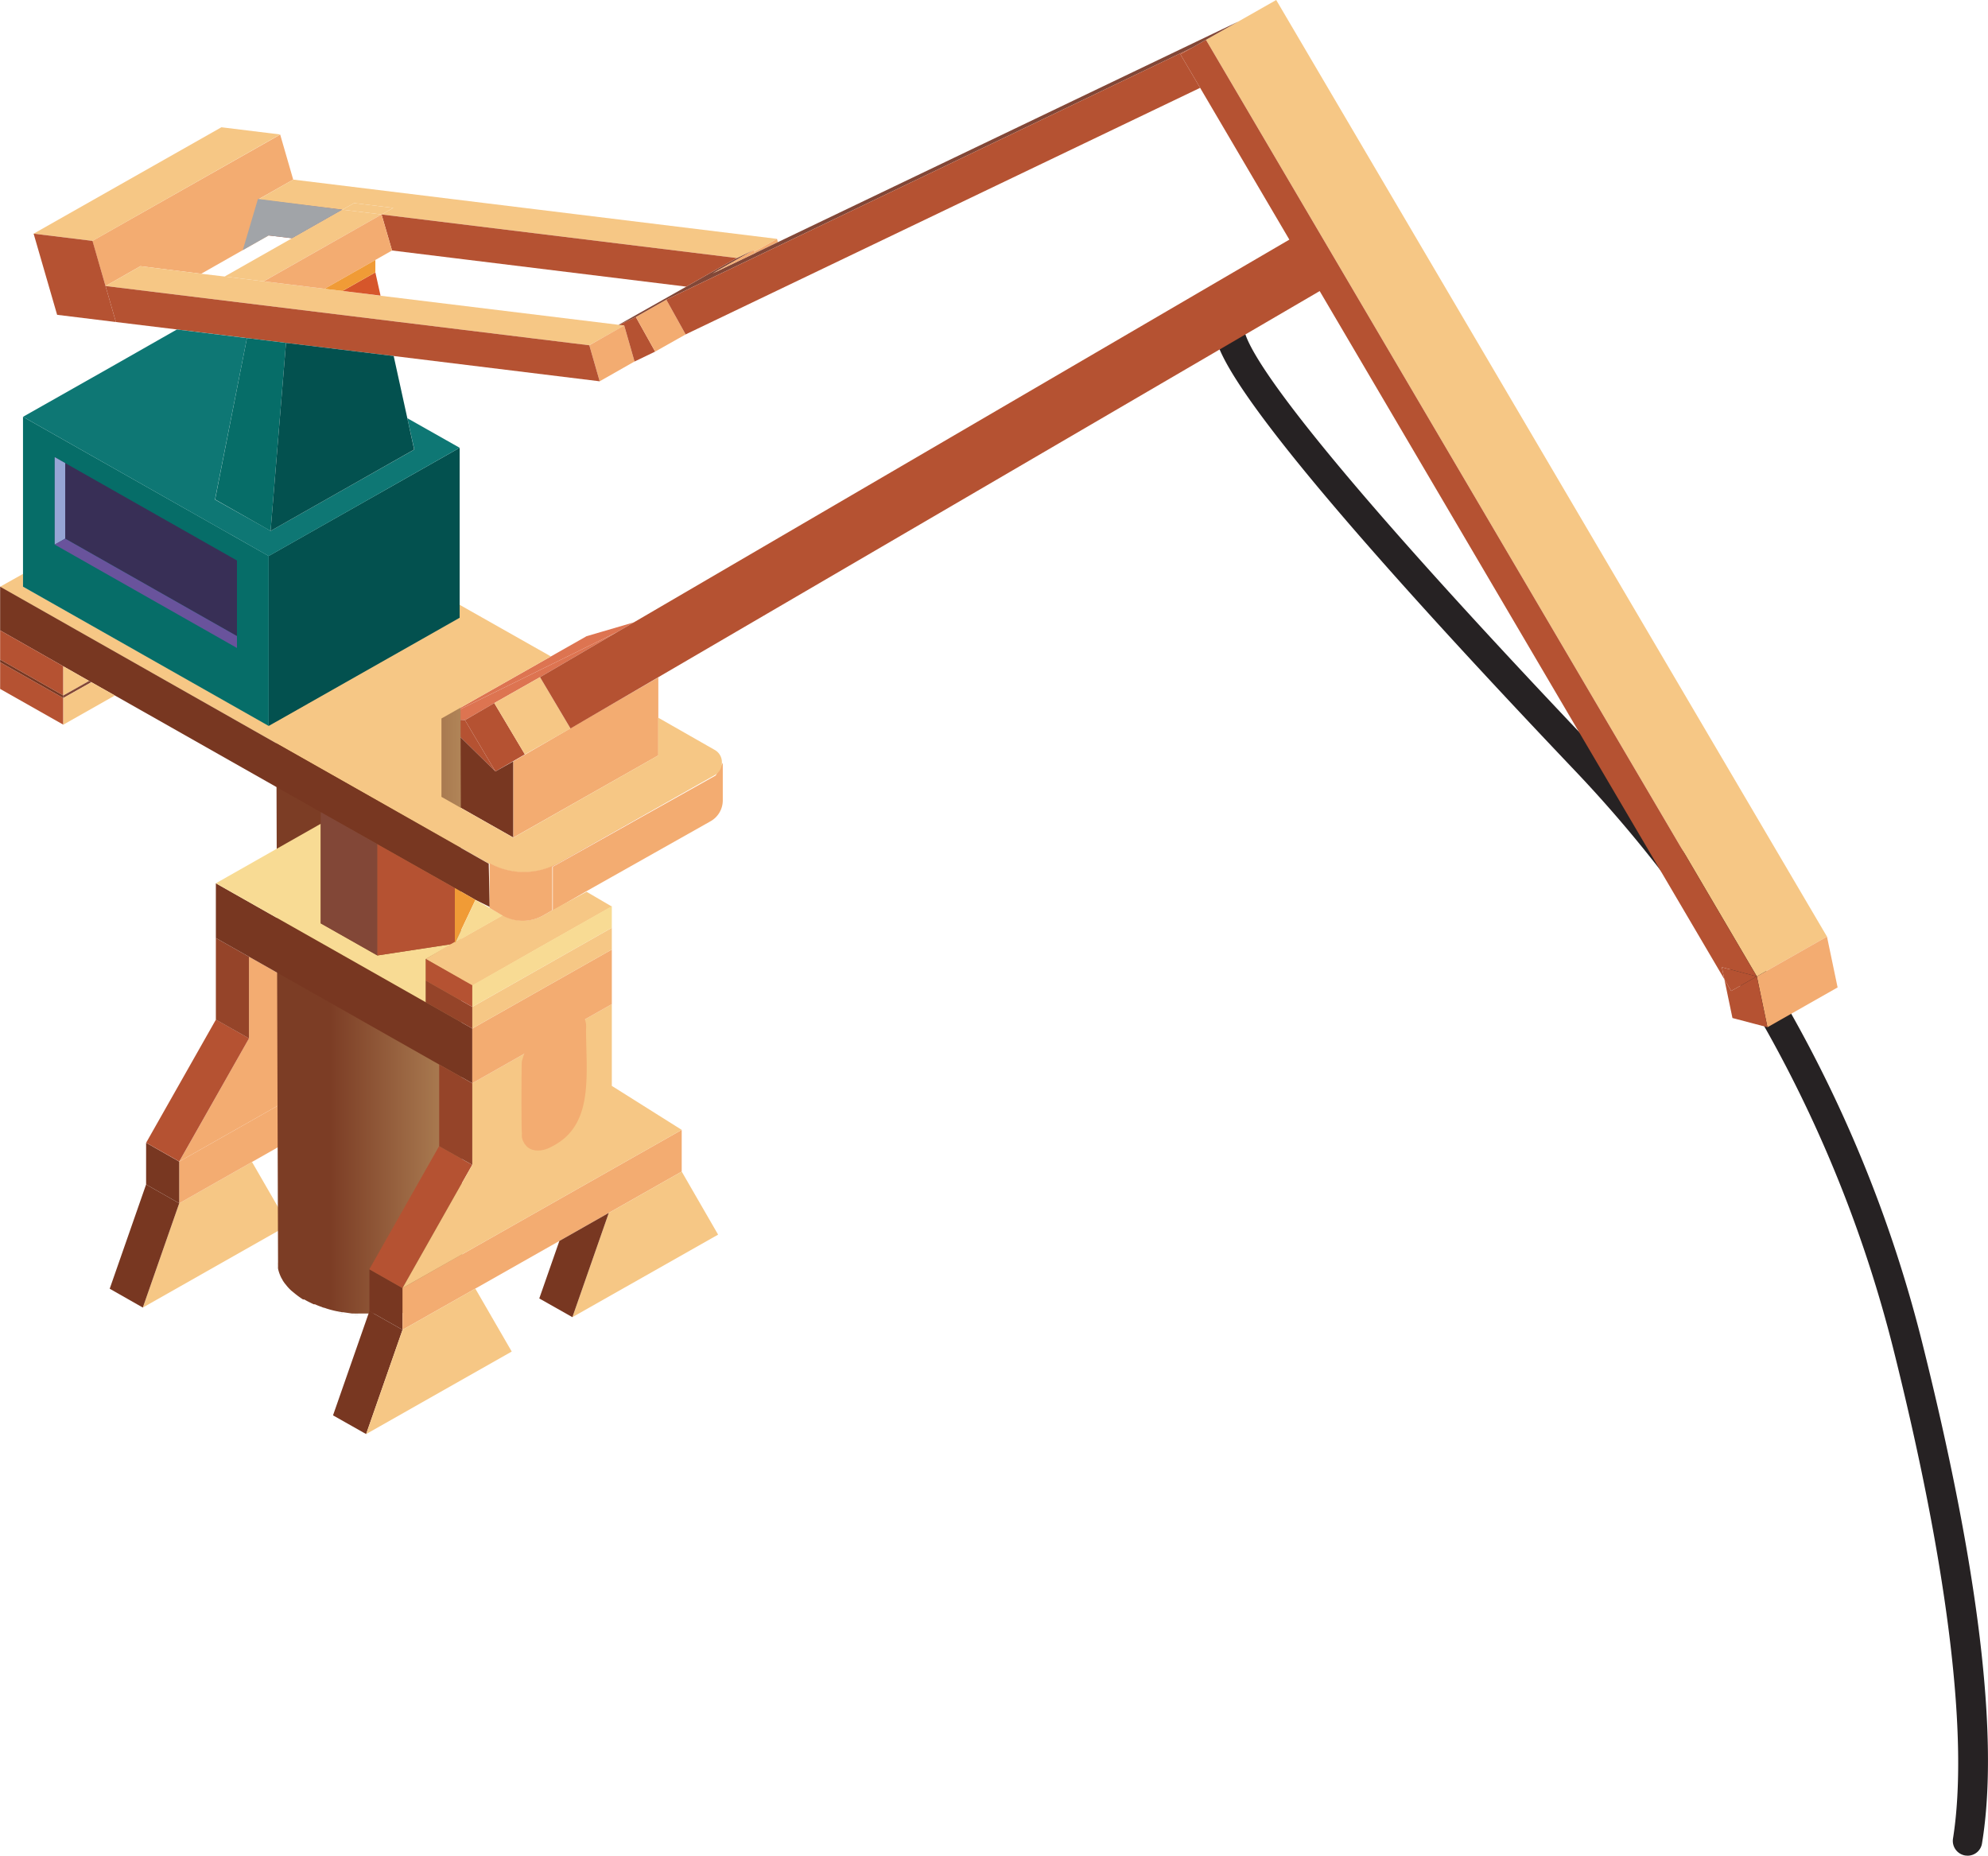 <svg xmlns="http://www.w3.org/2000/svg" xmlns:xlink="http://www.w3.org/1999/xlink" viewBox="0 0 157.3 146.83"><defs><style>.cls-1{isolation:isolate;}.cls-2{fill:#262223;}.cls-3{fill:#f3ac71;}.cls-4{fill:#f6c785;}.cls-5{fill:#783721;}.cls-6{fill:#b55232;}.cls-7{fill:#dd7451;}.cls-8{fill:#67696c;}.cls-9{fill:#6a6c6f;}.cls-10{fill:#747679;}.cls-11{fill:#717376;}.cls-12{fill:#6d7072;}.cls-13{fill:#646668;}.cls-14{fill:#5d5f61;}.cls-15{fill:#5a5c5e;}.cls-16{fill:#57595b;}.cls-17{fill:url(#linear-gradient);}.cls-18{fill:#545557;}.cls-19{fill:#8b8d91;}.cls-20{fill:#824737;}.cls-21{fill:#066d68;}.cls-22{fill:#03514f;}.cls-23{fill:#0e7774;}.cls-24{fill:#d6562b;}.cls-25{fill:#f09b36;}.cls-26{fill:#954429;}.cls-27{fill:#f8db94;}.cls-28{fill:#382f56;}.cls-29{fill:#96a5d4;}.cls-30{fill:#69539c;}.cls-31{fill:#a1a4a8;mix-blend-mode:multiply;}</style><linearGradient id="linear-gradient" x1="-393.82" y1="78.24" x2="-379.06" y2="78.24" gradientTransform="matrix(-1, 0, 0, 1, -352.94, 0)" gradientUnits="userSpaceOnUse"><stop offset="0" stop-color="#c7a36d"/><stop offset="1" stop-color="#7c3d25"/></linearGradient></defs><g class="cls-1"><g id="Laag_2" data-name="Laag 2"><g id="LOSSE_SVGS" data-name="LOSSE SVGS"><path class="cls-2" d="M155.69,146.83a1.15,1.15,0,0,0,1.14-1c1.36-8.32-.25-21.72-4.79-39.81a105,105,0,0,0-25.77-46.71C103.72,35.62,99.2,28.52,98.52,26.39a1.17,1.17,0,1,0-2.22.72c1.33,4.11,10.84,15.49,28.28,33.83a102.77,102.77,0,0,1,25.2,45.68c4.4,17.53,6,31,4.75,38.86a1.17,1.17,0,0,0,1,1.34Z"/><path class="cls-3" d="M43.74,68.58v3.47l2.62-1.51L56.19,65a1.9,1.9,0,0,0,1-1.64v-3l-.56,1h0Z"/><polygon class="cls-4" points="11.3 103.46 22.82 96.93 19.94 91.94 14.18 95.21 11.3 103.46"/><polygon class="cls-3" points="14.18 91.91 14.18 95.21 19.94 91.94 26.59 88.17 30.51 85.96 34.15 83.89 31.24 82.24 14.18 91.91"/><polygon class="cls-3" points="14.18 91.91 31.24 82.24 19.7 75.7 19.7 82.16 14.18 91.91"/><polygon class="cls-4" points="27.63 94.21 34.75 90.17 34.75 84.23 34.15 83.89 30.51 85.96 27.63 94.21"/><polygon class="cls-5" points="27.63 94.21 30.51 85.96 26.59 88.17 25.01 92.72 27.63 94.21"/><polygon class="cls-4" points="95.42 3.15 139.01 77.26 144.56 74.11 100.98 0 97.97 1.71 95.42 3.15"/><polygon class="cls-3" points="144.56 74.11 139.01 77.26 139.85 81.28 145.4 78.13 144.56 74.11"/><polygon class="cls-3" points="7.31 19.06 8.35 22.63 11.11 21.06 15.92 21.66 19.21 19.79 21.26 18.63 20.44 15.78 20.48 15.75 23.2 14.21 22.17 10.65 7.31 19.06"/><polygon class="cls-4" points="8.35 22.63 46.62 27.32 49.39 25.76 48.99 25.71 48.95 25.7 30.11 23.4 27.1 23.02 25.68 22.85 20.86 22.26 17.77 21.88 15.92 21.66 11.11 21.06 8.35 22.63"/><polygon class="cls-4" points="23.2 14.21 20.44 15.78 27.09 16.59 28.02 16.07 31.12 16.45 30.19 16.97 58.32 20.42 59.63 19.79 59.7 19.91 61.48 18.9 23.2 14.21"/><polygon class="cls-4" points="28.02 16.07 27.09 16.59 30.19 16.97 31.12 16.45 28.02 16.07"/><polygon class="cls-6" points="20.44 15.78 21.26 18.63 23.11 18.85 27.09 16.59 20.44 15.78"/><polygon class="cls-4" points="22.17 10.64 17.52 10.07 2.66 18.49 7.32 19.06 22.17 10.64"/><polygon class="cls-6" points="4.52 24.91 9.17 25.48 8.35 22.63 7.32 19.06 2.66 18.49 4.52 24.91"/><polygon class="cls-4" points="17.77 21.88 20.86 22.26 30.19 16.97 27.09 16.59 23.11 18.85 17.77 21.88"/><polygon class="cls-3" points="49.39 25.75 46.63 27.32 47.45 30.17 50.21 28.6 50.2 28.58 49.39 25.75"/><polygon class="cls-7" points="50.16 49.24 46.41 50.34 43.59 51.94 34.93 56.85 48.85 50 50.16 49.24"/><polygon class="cls-7" points="48.85 50 34.93 56.85 36.79 56.98 39.11 55.63 42.73 53.58 48.85 50"/><polygon class="cls-6" points="36.79 56.98 34.93 56.85 39.2 61.04 36.79 56.98"/><polygon class="cls-6" points="36.79 56.98 39.2 61.04 41.53 59.69 39.11 55.63 36.79 56.98"/><polygon class="cls-5" points="39.2 61.04 34.93 56.85 34.93 63.05 40.62 66.27 40.62 60.24 39.2 61.04"/><g class="cls-1"><g class="cls-1"><path class="cls-8" d="M22.28,101.1a.67.67,0,0,0,.06.12v0A.2.2,0,0,1,22.28,101.1Z"/><path class="cls-9" d="M22.34,101.19v0a1.64,1.64,0,0,0,.14.22A1,1,0,0,1,22.34,101.19Z"/><path class="cls-10" d="M25.7,103.57a.63.63,0,0,1-.22-.07,1,1,0,0,0,.22.08Z"/><path class="cls-11" d="M27.09,103.92l-.42-.08.42.09Z"/><path class="cls-11" d="M25.84,103.62l-.14-.05h0Z"/><path class="cls-11" d="M25.58,56.08h0a11.44,11.44,0,0,0,1.22.3A9.47,9.47,0,0,1,25.58,56.08Z"/><path class="cls-12" d="M28,104.05h-.15l.15,0Z"/><path class="cls-12" d="M27.09,103.92h.09Z"/><path class="cls-9" d="M28,104.05h0l.4,0A2.6,2.6,0,0,1,28,104.05Z"/><path class="cls-8" d="M29.36,104.12h0Z"/><path class="cls-13" d="M29.59,104.11h0l.33,0Z"/><path class="cls-14" d="M31.5,103.91a1,1,0,0,0,.24,0h0A1,1,0,0,1,31.5,103.91Z"/><path class="cls-15" d="M32.5,103.68l-.48.12.48-.11Z"/><path class="cls-15" d="M32,103.8a1.4,1.4,0,0,1-.28.06h0Z"/><path class="cls-16" d="M33.4,103.37l-.11,0,.11,0Z"/><path class="cls-16" d="M32.5,103.68h0a1,1,0,0,0,.16-.06Z"/><path class="cls-17" d="M21.85,52.46v.65L22,99.91a.08.08,0,0,0,0,.06,1.34,1.34,0,0,0,0,.2h0a1.52,1.52,0,0,0,0,.21,3,3,0,0,0,.25.71.2.2,0,0,0,.06.09,1,1,0,0,0,.14.25,1.46,1.46,0,0,0,.16.21,3.44,3.44,0,0,0,.45.49l.33.27a6.27,6.27,0,0,0,.59.42l.1,0c.23.14.49.26.74.38l.1,0a4.87,4.87,0,0,0,.53.21.63.63,0,0,0,.22.07l.14.05a7.79,7.79,0,0,0,.83.22l.42.08.09,0,.69.1H28a2.6,2.6,0,0,0,.4,0l.41,0h1.09c.13,0,.26,0,.38,0A5.71,5.71,0,0,0,31,104h0l.46-.08a1,1,0,0,0,.24,0,1.4,1.4,0,0,0,.28-.06l.48-.12.16-.05.63-.21.11,0,.49-.21a5,5,0,0,0,.56-.29,3.66,3.66,0,0,0,2.16-3l-.14-47.49a3.66,3.66,0,0,1-2.15,3,9.41,9.41,0,0,1-1.06.51.26.26,0,0,0-.12,0,6.17,6.17,0,0,1-.61.19.38.38,0,0,1-.16.06l-.27.07-.41.1-.09,0-.39.07-.33.06-.36,0a2.21,2.21,0,0,1-.35,0l-.38,0-.34,0h-1c-.19,0-.36,0-.54,0l-.15,0c-.27,0-.52-.06-.78-.1l-.15,0a11.44,11.44,0,0,1-1.22-.3h0a4.43,4.43,0,0,1-.84-.32,6.12,6.12,0,0,1-.77-.38l-.1-.06a4.8,4.8,0,0,1-.92-.69l-.28-.28a1.51,1.51,0,0,1-.17-.2,1,1,0,0,1-.12-.17.11.11,0,0,1,0,0,.74.74,0,0,1-.14-.22.3.3,0,0,1-.06-.11,1.23,1.23,0,0,1-.14-.31.89.89,0,0,1-.05-.13,2.29,2.29,0,0,1-.07-.28s0-.05,0-.08A1.87,1.87,0,0,1,21.85,52.46Z"/><path class="cls-18" d="M33.4,103.37h0l.49-.22Z"/></g><path class="cls-19" d="M21.85,52.41v.05a1.87,1.87,0,0,0,0,.34c0,.12.05.25.08.36a.89.89,0,0,0,.05.13,1.23,1.23,0,0,0,.14.31,2.23,2.23,0,0,0,.2.33.11.11,0,0,0,0,0,2.63,2.63,0,0,0,.29.37l.28.28a4.8,4.8,0,0,0,.92.69l.1.06a6.12,6.12,0,0,0,.77.38,8.18,8.18,0,0,0,.84.32h0a11.44,11.44,0,0,0,1.22.3l.15,0c.26,0,.51.08.78.1a5.2,5.2,0,0,0,.69.06h.8l.57,0,.38,0a2.21,2.21,0,0,0,.35,0l.69-.09.39-.07.09,0,.41-.1a3.52,3.52,0,0,0,.43-.13c.2,0,.41-.12.61-.19a.26.26,0,0,1,.12,0,9.41,9.41,0,0,0,1.06-.51,3.66,3.66,0,0,0,2.15-3,3.61,3.61,0,0,0-2.12-3,11.42,11.42,0,0,0-10.34,0A3.63,3.63,0,0,0,21.85,52.41Z"/></g><polygon class="cls-3" points="40.62 66.27 52.09 59.77 52.09 56.76 52.09 53.6 40.62 60.24 40.62 66.27"/><path class="cls-4" d="M0,46.43l19.24,10.9,19.43,11,.08,0a5.58,5.58,0,0,0,5.39,0l12.42-7h0a1.13,1.13,0,0,0,.56-1,1.11,1.11,0,0,0-.58-1l-4.47-2.55v3L40.62,66.28l-5.69-3.23v-6.2l8.66-4.91-7.23-4.09v1l-15.1,8.56-19.44-11v-1Z"/><polygon class="cls-6" points="46.63 27.32 8.35 22.63 9.17 25.48 14.01 26.07 19.54 26.75 22.63 27.13 31.15 28.17 47.45 30.17 46.63 27.32"/><polygon class="cls-3" points="61.48 18.9 59.7 19.91 59.76 20.02 61.55 19.16 61.48 18.9"/><polygon class="cls-4" points="39.11 55.63 41.53 59.69 45.14 57.64 42.73 53.58 39.11 55.63"/><polygon class="cls-6" points="104.42 23.03 104.46 23.1 136.44 77.48 136.24 76.53 139.01 77.26 95.42 3.15 94.31 3.78 93.4 4.3 94.96 6.95 102.02 18.96 50.16 49.24 48.85 50 42.73 53.58 45.14 57.64 104.42 23.03"/><polygon class="cls-6" points="50.22 28.6 51.84 27.82 50.31 25.08 48.99 25.71 49.39 25.75 50.2 28.58 50.22 28.6"/><polygon class="cls-3" points="50.31 25.08 51.84 27.82 54.25 26.46 52.72 23.71 50.31 25.08"/><polygon class="cls-20" points="48.99 25.71 50.31 25.08 52.72 23.71 94.31 3.78 95.42 3.15 97.97 1.71 61.55 19.16 59.76 20.02 56.37 21.64 59.63 19.79 58.32 20.42 58.01 20.57 54.3 22.68 48.95 25.7 48.99 25.71"/><polygon class="cls-6" points="58.01 20.57 58.32 20.42 30.19 16.97 31.02 19.82 54.3 22.68 58.01 20.57"/><polygon class="cls-3" points="31.02 19.82 30.19 16.97 20.87 22.26 25.68 22.85 29.7 20.57 31.02 19.82"/><polygon class="cls-6" points="94.31 3.78 52.72 23.71 54.25 26.46 94.96 6.95 93.4 4.3 94.31 3.78"/><polygon class="cls-3" points="59.63 19.79 56.37 21.64 59.76 20.02 59.7 19.91 59.63 19.79"/><polygon class="cls-5" points="38.67 68.34 0.01 46.42 0.01 49.88 5.01 52.72 7.05 53.88 7.23 53.98 9.09 55.03 25.38 64.26 29.86 66.8 35.99 70.27 37.62 71.2 38.75 71.76 38.75 71.76 38.67 68.34"/><polygon class="cls-6" points="0.01 52.4 0.01 54.51 5.01 57.34 5.01 55.23 0.01 52.4"/><polygon class="cls-21" points="1.82 46.42 21.26 57.44 21.26 43.99 1.82 32.98 1.82 45.39 1.82 46.42"/><polygon class="cls-22" points="21.26 57.44 36.37 48.88 36.37 47.85 36.37 35.43 21.26 43.99 21.26 57.44"/><polygon class="cls-6" points="0.01 49.88 0.01 52.19 5.01 55.03 5.01 52.72 0.01 49.88"/><polygon class="cls-4" points="5.01 52.72 5.01 55.03 7.05 53.88 5.01 52.72"/><polygon class="cls-5" points="5.01 55.03 0.01 52.19 0.01 52.4 5.01 55.23 5.01 55.03"/><polygon class="cls-20" points="7.05 53.88 5.01 55.03 5.01 55.23 7.23 53.98 7.05 53.88"/><polygon class="cls-4" points="7.23 53.98 5.01 55.23 5.01 57.34 9.09 55.03 7.23 53.98"/><polygon class="cls-23" points="1.82 32.98 18.21 42.27 18.22 42.27 21.26 44 36.37 35.43 32.23 33.09 32.78 35.57 21.41 42.01 21.18 41.87 17.01 39.53 19.54 26.75 19.18 26.71 14.88 26.18 14 26.07 13.98 26.08 8.78 29.04 1.82 32.98"/><polygon class="cls-21" points="17.02 39.52 21.41 42.01 22.63 27.13 19.54 26.75 17.02 39.52"/><polygon class="cls-22" points="21.41 42.01 32.77 35.57 32.23 33.09 31.15 28.17 22.63 27.13 21.41 42.01"/><polygon class="cls-24" points="30.11 23.39 29.7 21.55 27.1 23.02 30.11 23.39"/><polygon class="cls-25" points="27.1 23.02 29.7 21.55 29.7 20.57 25.68 22.85 27.1 23.02"/><polygon class="cls-5" points="11.56 90.42 11.56 93.72 14.18 95.21 14.18 91.91 11.56 90.42"/><polygon class="cls-5" points="14.18 95.21 11.56 93.72 8.68 101.97 11.3 103.46 14.18 95.21"/><rect class="cls-6" x="10.03" y="84.79" width="11.2" height="3.01" transform="translate(-67.15 57.34) rotate(-60.46)"/><polygon class="cls-26" points="17.08 80.68 19.7 82.16 19.7 75.7 17.08 74.22 17.08 80.68"/><polygon class="cls-5" points="17.08 74.22 19.7 75.7 31.24 82.24 34.15 83.89 34.75 84.23 37.37 85.71 37.37 81.38 33.69 79.3 17.08 69.89 17.08 74.22"/><polygon class="cls-5" points="29.23 100.44 29.23 103.74 31.85 105.22 31.85 101.92 29.23 100.44"/><polygon class="cls-3" points="31.85 101.92 31.85 105.22 37.61 101.96 44.26 98.19 48.17 95.97 53.94 92.7 53.94 89.4 31.85 101.92"/><polygon class="cls-5" points="31.85 105.22 29.23 103.74 26.35 111.99 28.97 113.47 31.85 105.22"/><rect class="cls-6" x="27.7" y="94.8" width="11.2" height="3.01" transform="translate(-66.91 77.79) rotate(-60.46)"/><polygon class="cls-4" points="31.85 101.92 53.94 89.4 48.41 85.92 48.41 79.45 37.37 85.71 37.37 92.17 31.85 101.92"/><polygon class="cls-4" points="28.97 113.47 40.49 106.94 37.61 101.96 31.85 105.22 28.97 113.47"/><polygon class="cls-4" points="45.29 104.22 56.82 97.69 53.94 92.7 48.17 95.97 45.29 104.22"/><polygon class="cls-5" points="45.29 104.22 48.17 95.97 44.26 98.19 42.67 102.74 45.29 104.22"/><polygon class="cls-26" points="34.75 90.69 37.37 92.17 37.37 85.71 34.75 84.23 34.75 90.17 34.75 90.69"/><polygon class="cls-3" points="37.37 85.71 48.41 79.45 48.41 75.13 37.37 81.38 37.37 85.71"/><polygon class="cls-27" points="17.08 69.89 33.69 79.3 33.69 77.59 33.69 75.88 35.77 74.7 29.86 75.6 25.38 73.06 25.38 65.18 17.08 69.89"/><polygon class="cls-20" points="25.38 73.06 29.86 75.6 29.86 66.8 25.38 64.26 25.38 65.18 25.38 73.06"/><polygon class="cls-6" points="29.86 75.6 35.77 74.7 35.99 74.58 35.99 70.27 29.86 66.8 29.86 75.6"/><polygon class="cls-4" points="48.41 75.13 48.41 73.41 37.37 79.67 37.37 81.38 48.41 75.13"/><polygon class="cls-26" points="33.69 77.59 33.69 79.3 37.37 81.38 37.37 79.67 33.69 77.59"/><path class="cls-4" d="M33.69,75.88,37.37,78l5.26-3,5.78-3.27-2-1.17L43.74,72l-.71.41a3.3,3.3,0,0,1-3.25,0l-3.73,2.11-.06,0-.22.13Z"/><polygon class="cls-27" points="48.41 73.41 48.41 71.7 37.37 77.96 37.37 79.67 48.41 73.41"/><polygon class="cls-6" points="37.37 79.67 37.37 77.96 33.69 75.88 33.69 77.59 37.37 79.67"/><polygon class="cls-25" points="35.99 70.27 35.99 74.58 36.04 74.54 37.62 71.2 35.99 70.27"/><polygon class="cls-27" points="36.05 74.54 39.78 72.43 38.74 71.84 37.62 71.21 36.05 74.54"/><polygon class="cls-6" points="139.01 77.26 136.24 76.53 136.44 77.48 136.98 78.41 139.01 77.26"/><polygon class="cls-6" points="136.98 78.41 136.44 77.48 137.08 80.55 139.85 81.28 139.01 77.26 136.98 78.41"/><polygon class="cls-28" points="4.33 36.17 4.33 43.09 5.16 42.62 18.75 50.33 18.75 44.35 5.16 36.64 4.33 36.17"/><polygon class="cls-29" points="4.33 36.17 4.33 43.09 5.16 42.62 5.16 36.64 4.33 36.17"/><polygon class="cls-30" points="4.33 43.09 18.75 51.27 18.75 50.33 5.16 42.62 4.33 43.09"/><path class="cls-3" d="M38.74,68.4v3.44l1,.59a3.3,3.3,0,0,0,3.25,0l.71-.41V68.58L56.56,61.3l-12.42,7a5.58,5.58,0,0,1-5.39,0Z"/><polygon class="cls-31" points="19.21 19.79 21.26 18.63 23.11 18.85 27.09 16.59 20.48 15.75 20.41 15.74 19.21 19.79"/><path class="cls-3" d="M41.3,89.67a.75.75,0,0,0,0,.24v0a.16.16,0,0,0,0,.09,1.3,1.3,0,0,0,.11.33h0l.09.16h0s0,0,0,0h0a.35.35,0,0,0,.09.11.09.09,0,0,0,0,0c.28.42,1.11.68,2.13.09C47,89,46.38,85.11,46.37,81.43a1.73,1.73,0,0,0-.84-1.68h0l-.08,0h0s0,0,0,0l-.16,0a1.64,1.64,0,0,0-.82.06h0a2.66,2.66,0,0,0-.28.11h0l-.28.15h0l-.22.13s0,0,0,0a5.16,5.16,0,0,0-.74.64s0,0,0,0a5.8,5.8,0,0,0-1.23,2A5.42,5.42,0,0,0,41.29,84C41.26,84.09,41.24,89.49,41.3,89.67Z"/></g></g></g></svg>